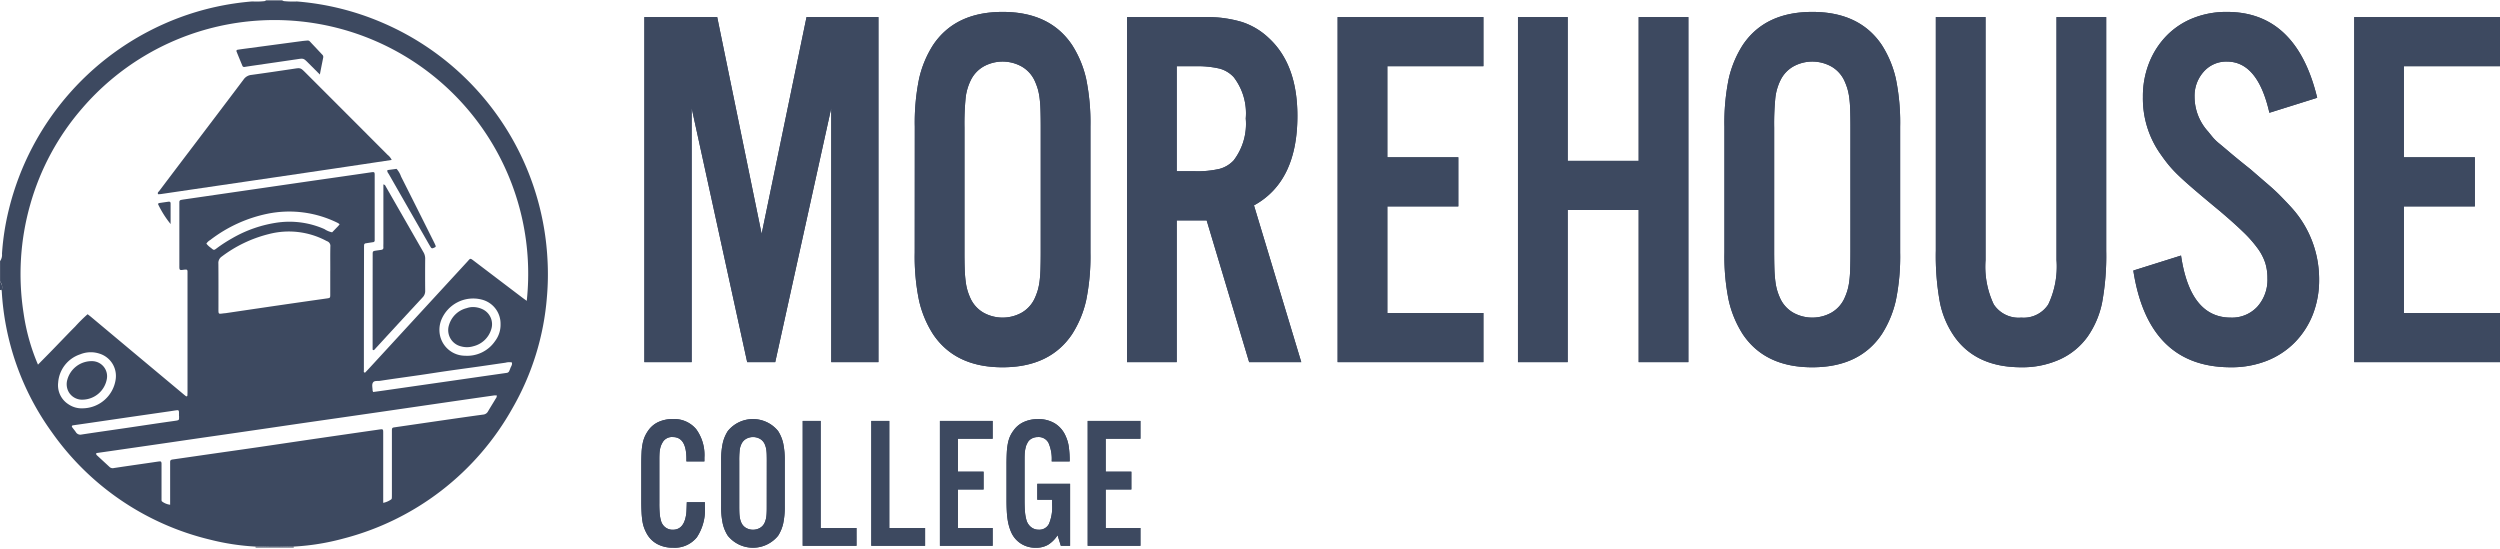 <svg xmlns="http://www.w3.org/2000/svg" width="231.767" height="50.865" viewBox="0 0 231.767 50.865">
  <g id="Morehouse-Design-R3" transform="translate(-0.395)">
    <g id="MOREHOUSE-Additional-Modules-R3" transform="translate(0.395)">
      <g id="Group-31-Copy-3" transform="translate(0)">
        <path id="Fill-1" d="M224.515,33.679H238.03V29.124h-8.906V19.244H235.7V14.689h-6.579V6.249h8.906V1.694H224.515Zm-20.479-8.488q1.386,8.968,9.04,8.966a8.928,8.928,0,0,0,3.334-.6,7.494,7.494,0,0,0,2.573-1.682,7.735,7.735,0,0,0,1.678-2.57,8.745,8.745,0,0,0,.6-3.314,9.881,9.881,0,0,0-1.924-5.861,10.977,10.977,0,0,0-.761-.912q-.4-.432-.894-.937t-1.164-1.08q-.672-.576-1.612-1.393-1.207-.96-1.858-1.513t-1.029-.865a4.448,4.448,0,0,1-.582-.552c-.135-.16-.29-.352-.47-.576a4.781,4.781,0,0,1-1.253-3.219,3.341,3.341,0,0,1,.85-2.33,2.778,2.778,0,0,1,2.149-.936q2.863,0,3.938,4.747l4.431-1.39q-1.924-7.959-8.369-7.96a8.308,8.308,0,0,0-3.132.576,7.085,7.085,0,0,0-2.462,1.633,7.617,7.617,0,0,0-1.611,2.5,8.38,8.38,0,0,0-.583,3.171,8.911,8.911,0,0,0,1.656,5.332q.4.575.738.984a11.8,11.8,0,0,0,.851.913q.512.5,1.41,1.273t2.46,2.065q1.3,1.1,2.149,1.921a11.321,11.321,0,0,1,1.364,1.537,4.888,4.888,0,0,1,.717,1.369,4.736,4.736,0,0,1,.2,1.417,3.72,3.72,0,0,1-.94,2.641,3.2,3.2,0,0,1-2.461,1.009q-3.76,0-4.609-5.755Zm-7.12-.968a8.182,8.182,0,0,1-.762,4.107,2.72,2.72,0,0,1-2.506,1.225,2.764,2.764,0,0,1-2.55-1.225,8.174,8.174,0,0,1-.761-4.107V1.694h-4.61V23.369a23.779,23.779,0,0,0,.382,4.795,8.432,8.432,0,0,0,1.319,3.117q2.013,2.878,6.221,2.876a8.416,8.416,0,0,0,3.6-.742,6.429,6.429,0,0,0,2.574-2.134,8.447,8.447,0,0,0,1.319-3.117,23.857,23.857,0,0,0,.381-4.795V1.694h-4.608Zm-19.106-.783q0,.962-.023,1.636a10.885,10.885,0,0,1-.089,1.155,5.343,5.343,0,0,1-.179.843,5.835,5.835,0,0,1-.29.746,2.955,2.955,0,0,1-1.186,1.277,3.645,3.645,0,0,1-3.535,0,2.956,2.956,0,0,1-1.186-1.277,5.838,5.838,0,0,1-.29-.746,5.391,5.391,0,0,1-.179-.867c-.044-.337-.075-.722-.089-1.155s-.023-.972-.023-1.613V11.933a24.465,24.465,0,0,1,.112-2.794,4.976,4.976,0,0,1,.47-1.589,2.956,2.956,0,0,1,1.186-1.275,3.639,3.639,0,0,1,3.535,0,2.956,2.956,0,0,1,1.186,1.275,6,6,0,0,1,.29.746,5.434,5.434,0,0,1,.179.843,10.963,10.963,0,0,1,.089,1.157q.023.673.023,1.636Zm-11.68.072a20.214,20.214,0,0,0,.4,4.46,9.827,9.827,0,0,0,1.3,3.117q2.058,3.07,6.445,3.069t6.445-3.069a9.827,9.827,0,0,0,1.3-3.117,20.214,20.214,0,0,0,.4-4.46V11.859a20.219,20.219,0,0,0-.4-4.46,9.848,9.848,0,0,0-1.3-3.116q-2.06-3.069-6.445-3.069T167.83,4.283a9.848,9.848,0,0,0-1.3,3.116,20.219,20.219,0,0,0-.4,4.46ZM146.989,33.679h4.61V19.58h6.579v14.1h4.609V1.694h-4.609v13.33H151.6V1.694h-4.61Zm-16.719,0h13.516V29.124H134.88V19.244h6.58V14.689h-6.58V6.249h8.906V1.694H130.27Zm-14.916-17.7V6.249h1.7a8.975,8.975,0,0,1,2.261.216,2.775,2.775,0,0,1,1.319.791,5.5,5.5,0,0,1,1.119,3.836,5.582,5.582,0,0,1-1.119,3.884,2.775,2.775,0,0,1-1.319.791,9.062,9.062,0,0,1-2.261.216Zm-4.61,17.7h4.61V20.539h2.774l3.939,13.14H126.9l-4.386-14.53q4.028-2.206,4.027-8.3,0-4.794-2.684-7.241A6.552,6.552,0,0,0,121.4,2.149a11.2,11.2,0,0,0-3.445-.455h-7.206Zm-8-10.239q0,.962-.022,1.636a11.385,11.385,0,0,1-.089,1.155,5.554,5.554,0,0,1-.179.843,6.114,6.114,0,0,1-.29.746,2.961,2.961,0,0,1-1.186,1.277,3.645,3.645,0,0,1-3.535,0,2.95,2.95,0,0,1-1.186-1.277,5.576,5.576,0,0,1-.29-.746,5.2,5.2,0,0,1-.179-.867,11.385,11.385,0,0,1-.089-1.155q-.025-.65-.024-1.613V11.933a24.193,24.193,0,0,1,.113-2.794,4.952,4.952,0,0,1,.47-1.589,2.951,2.951,0,0,1,1.186-1.275,3.639,3.639,0,0,1,3.535,0,2.961,2.961,0,0,1,1.186,1.275,6.291,6.291,0,0,1,.29.746,5.652,5.652,0,0,1,.179.843,11.468,11.468,0,0,1,.089,1.157q.022.673.022,1.636Zm-11.68.072a20.214,20.214,0,0,0,.4,4.46,9.806,9.806,0,0,0,1.3,3.117q2.058,3.07,6.445,3.069t6.444-3.069a9.806,9.806,0,0,0,1.3-3.117,20.207,20.207,0,0,0,.4-4.46V11.859a20.212,20.212,0,0,0-.4-4.46,9.827,9.827,0,0,0-1.3-3.116Q103.6,1.214,99.212,1.214T92.767,4.283A9.827,9.827,0,0,0,91.47,7.4a20.22,20.22,0,0,0-.4,4.46ZM66,33.679h4.385V10.134l5.147,23.546h2.6l5.192-23.546V33.679H87.7V1.694H81.034L76.872,21.787,72.753,1.694H66Z" transform="translate(-6.263 -0.109)" fill="#3d4960" fill-rule="evenodd"/>
        <path id="Stroke-3" d="M224.515,33.679H238.03V29.124h-8.906V19.244H235.7V14.689h-6.579V6.249h8.906V1.694H224.515Zm-20.479-8.488q1.386,8.968,9.04,8.966a8.928,8.928,0,0,0,3.334-.6,7.494,7.494,0,0,0,2.573-1.682,7.735,7.735,0,0,0,1.678-2.57,8.745,8.745,0,0,0,.6-3.314,9.881,9.881,0,0,0-1.924-5.861,10.977,10.977,0,0,0-.761-.912q-.4-.432-.894-.937t-1.164-1.08q-.672-.576-1.612-1.393-1.207-.96-1.858-1.513t-1.029-.865a4.448,4.448,0,0,1-.582-.552c-.135-.16-.29-.352-.47-.576a4.781,4.781,0,0,1-1.253-3.219,3.341,3.341,0,0,1,.85-2.33,2.778,2.778,0,0,1,2.149-.936q2.863,0,3.938,4.747l4.431-1.39q-1.924-7.959-8.369-7.96a8.308,8.308,0,0,0-3.132.576,7.085,7.085,0,0,0-2.462,1.633,7.617,7.617,0,0,0-1.611,2.5,8.38,8.38,0,0,0-.583,3.171,8.911,8.911,0,0,0,1.656,5.332q.4.575.738.984a11.8,11.8,0,0,0,.851.913q.512.5,1.41,1.273t2.46,2.065q1.3,1.1,2.149,1.921a11.321,11.321,0,0,1,1.364,1.537,4.888,4.888,0,0,1,.717,1.369,4.736,4.736,0,0,1,.2,1.417,3.72,3.72,0,0,1-.94,2.641,3.2,3.2,0,0,1-2.461,1.009q-3.76,0-4.609-5.755Zm-7.12-.968a8.182,8.182,0,0,1-.762,4.107,2.72,2.72,0,0,1-2.506,1.225,2.764,2.764,0,0,1-2.55-1.225,8.174,8.174,0,0,1-.761-4.107V1.694h-4.61V23.369a23.779,23.779,0,0,0,.382,4.795,8.432,8.432,0,0,0,1.319,3.117q2.013,2.878,6.221,2.876a8.416,8.416,0,0,0,3.6-.742,6.429,6.429,0,0,0,2.574-2.134,8.447,8.447,0,0,0,1.319-3.117,23.857,23.857,0,0,0,.381-4.795V1.694h-4.608Zm-19.106-.783q0,.962-.023,1.636a10.885,10.885,0,0,1-.089,1.155,5.343,5.343,0,0,1-.179.843,5.835,5.835,0,0,1-.29.746,2.955,2.955,0,0,1-1.186,1.277,3.645,3.645,0,0,1-3.535,0,2.956,2.956,0,0,1-1.186-1.277,5.838,5.838,0,0,1-.29-.746,5.391,5.391,0,0,1-.179-.867c-.044-.337-.075-.722-.089-1.155s-.023-.972-.023-1.613V11.933a24.465,24.465,0,0,1,.112-2.794,4.976,4.976,0,0,1,.47-1.589,2.956,2.956,0,0,1,1.186-1.275,3.639,3.639,0,0,1,3.535,0,2.956,2.956,0,0,1,1.186,1.275,6,6,0,0,1,.29.746,5.434,5.434,0,0,1,.179.843,10.963,10.963,0,0,1,.089,1.157q.023.673.023,1.636Zm-11.68.072a20.214,20.214,0,0,0,.4,4.46,9.827,9.827,0,0,0,1.3,3.117q2.058,3.07,6.445,3.069t6.445-3.069a9.827,9.827,0,0,0,1.3-3.117,20.214,20.214,0,0,0,.4-4.46V11.859a20.219,20.219,0,0,0-.4-4.46,9.848,9.848,0,0,0-1.3-3.116q-2.06-3.069-6.445-3.069T167.83,4.283a9.848,9.848,0,0,0-1.3,3.116,20.219,20.219,0,0,0-.4,4.46ZM146.989,33.679h4.61V19.58h6.579v14.1h4.609V1.694h-4.609v13.33H151.6V1.694h-4.61Zm-16.719,0h13.516V29.124H134.88V19.244h6.58V14.689h-6.58V6.249h8.906V1.694H130.27Zm-14.916-17.7V6.249h1.7a8.975,8.975,0,0,1,2.261.216,2.775,2.775,0,0,1,1.319.791,5.5,5.5,0,0,1,1.119,3.836,5.582,5.582,0,0,1-1.119,3.884,2.775,2.775,0,0,1-1.319.791,9.062,9.062,0,0,1-2.261.216Zm-4.61,17.7h4.61V20.539h2.774l3.939,13.14H126.9l-4.386-14.53q4.028-2.206,4.027-8.3,0-4.794-2.684-7.241A6.552,6.552,0,0,0,121.4,2.149a11.2,11.2,0,0,0-3.445-.455h-7.206Zm-8-10.239q0,.962-.022,1.636a11.385,11.385,0,0,1-.089,1.155,5.554,5.554,0,0,1-.179.843,6.114,6.114,0,0,1-.29.746,2.961,2.961,0,0,1-1.186,1.277,3.645,3.645,0,0,1-3.535,0,2.95,2.95,0,0,1-1.186-1.277,5.576,5.576,0,0,1-.29-.746,5.2,5.2,0,0,1-.179-.867,11.385,11.385,0,0,1-.089-1.155q-.025-.65-.024-1.613V11.933a24.193,24.193,0,0,1,.113-2.794,4.952,4.952,0,0,1,.47-1.589,2.951,2.951,0,0,1,1.186-1.275,3.639,3.639,0,0,1,3.535,0,2.961,2.961,0,0,1,1.186,1.275,6.291,6.291,0,0,1,.29.746,5.652,5.652,0,0,1,.179.843,11.468,11.468,0,0,1,.089,1.157q.022.673.022,1.636Zm-11.68.072a20.214,20.214,0,0,0,.4,4.46,9.806,9.806,0,0,0,1.3,3.117q2.058,3.07,6.445,3.069t6.444-3.069a9.806,9.806,0,0,0,1.3-3.117,20.207,20.207,0,0,0,.4-4.46V11.859a20.212,20.212,0,0,0-.4-4.46,9.827,9.827,0,0,0-1.3-3.116Q103.6,1.214,99.212,1.214T92.767,4.283A9.827,9.827,0,0,0,91.47,7.4a20.22,20.22,0,0,0-.4,4.46ZM66,33.679h4.385V10.134l5.147,23.546h2.6l5.192-23.546V33.679H87.7V1.694H81.034L76.872,21.787,72.753,1.694H66Z" transform="translate(-6.263 -0.109)" fill="#3d4960" fill-rule="evenodd"/>
        <path id="Fill-5" d="M107.073,54.414h4.891V52.766h-3.222V49.192h2.38V47.543h-2.38V44.49h3.222V42.842h-4.891Zm-2.489,0h.858V48.671H102.4v1.476h1.376v.471a3.944,3.944,0,0,1-.291,1.764,1,1,0,0,1-.955.542,1.108,1.108,0,0,1-.7-.235,1.289,1.289,0,0,1-.43-.636,4.033,4.033,0,0,1-.137-.749q-.041-.418-.041-1.15V46.6c0-.245,0-.451.008-.619a3.082,3.082,0,0,1,.041-.435c.022-.122.046-.233.073-.331a1.186,1.186,0,0,1,.121-.289.909.909,0,0,1,.4-.443,1.189,1.189,0,0,1,.591-.148,1.037,1.037,0,0,1,.98.53,3.691,3.691,0,0,1,.3,1.725h1.668a9.279,9.279,0,0,0-.082-1.344,3.481,3.481,0,0,0-.275-.963,2.58,2.58,0,0,0-1-1.2,2.91,2.91,0,0,0-1.58-.412,3.113,3.113,0,0,0-1.336.278,2.327,2.327,0,0,0-.947.8,2.8,2.8,0,0,0-.316.537,3.193,3.193,0,0,0-.194.643,5.94,5.94,0,0,0-.1.85q-.025.485-.025,1.179v3.193q0,.606.025,1.058a7.75,7.75,0,0,0,.081.807,4.845,4.845,0,0,0,.147.65,4.065,4.065,0,0,0,.218.574,2.413,2.413,0,0,0,.907,1,2.494,2.494,0,0,0,1.328.356,2.24,2.24,0,0,0,1.135-.27,2.8,2.8,0,0,0,.89-.892Zm-11.211,0h4.89V52.766H95.042V49.192h2.38V47.543h-2.38V44.49h3.221V42.842h-4.89Zm-6.361,0H92V52.766H88.681V42.842H87.012Zm-6.36,0h4.989V52.766H82.32V42.842H80.652Zm-3.332-3.7c0,.233,0,.43-.008.593a4.056,4.056,0,0,1-.032.419,1.947,1.947,0,0,1-.066.305,2.236,2.236,0,0,1-.1.27,1.074,1.074,0,0,1-.43.462,1.316,1.316,0,0,1-1.278,0,1.074,1.074,0,0,1-.43-.462,2.1,2.1,0,0,1-.1-.27,1.84,1.84,0,0,1-.065-.314q-.025-.184-.033-.418t-.008-.585V46.546a8.741,8.741,0,0,1,.041-1.011,1.8,1.8,0,0,1,.169-.575,1.077,1.077,0,0,1,.43-.461,1.316,1.316,0,0,1,1.278,0,1.077,1.077,0,0,1,.43.461,2.372,2.372,0,0,1,.1.27,1.947,1.947,0,0,1,.066.305,4.055,4.055,0,0,1,.032.419c.005.163.008.36.008.592Zm-4.227.027a7.3,7.3,0,0,0,.147,1.613,3.544,3.544,0,0,0,.47,1.127,3,3,0,0,0,4.663,0,3.565,3.565,0,0,0,.47-1.127,7.362,7.362,0,0,0,.146-1.613V46.52a7.351,7.351,0,0,0-.146-1.613,3.565,3.565,0,0,0-.47-1.127,3,3,0,0,0-4.663,0,3.544,3.544,0,0,0-.47,1.127,7.288,7.288,0,0,0-.147,1.613Zm-3.186-.364c-.011.405-.022.7-.032.876a2.92,2.92,0,0,1-.066.476q-.243,1.2-1.2,1.2a1.106,1.106,0,0,1-.656-.2,1.141,1.141,0,0,1-.412-.548,3.334,3.334,0,0,1-.138-.679,10.422,10.422,0,0,1-.04-1.045V46.581c0-.232,0-.433.008-.6a3.334,3.334,0,0,1,.04-.444,2.325,2.325,0,0,1,.082-.34,1.554,1.554,0,0,1,.128-.288,1,1,0,0,1,.988-.575q1.263,0,1.264,2.013v.242h1.667v-.347a4.046,4.046,0,0,0-.769-2.645,2.653,2.653,0,0,0-2.163-.929,3.1,3.1,0,0,0-1.344.278,2.339,2.339,0,0,0-.939.8,3.25,3.25,0,0,0-.316.555,3.2,3.2,0,0,0-.194.633,5.616,5.616,0,0,0-.1.842q-.025.485-.025,1.179V50.2q0,.642.025,1.11a7.533,7.533,0,0,0,.081.824,3.2,3.2,0,0,0,.162.634,3.951,3.951,0,0,0,.25.538,2.412,2.412,0,0,0,.972.953,3,3,0,0,0,1.44.331,2.632,2.632,0,0,0,2.218-.962,4.61,4.61,0,0,0,.746-2.855v-.4Z" transform="translate(-6.237 -3.817)" fill="#3d4960" fill-rule="evenodd"/>
        <path id="Stroke-7" d="M107.073,54.414h4.891V52.766h-3.222V49.192h2.38V47.543h-2.38V44.49h3.222V42.842h-4.891Zm-2.489,0h.858V48.671H102.4v1.476h1.376v.471a3.944,3.944,0,0,1-.291,1.764,1,1,0,0,1-.955.542,1.108,1.108,0,0,1-.7-.235,1.289,1.289,0,0,1-.43-.636,4.033,4.033,0,0,1-.137-.749q-.041-.418-.041-1.15V46.6c0-.245,0-.451.008-.619a3.082,3.082,0,0,1,.041-.435c.022-.122.046-.233.073-.331a1.186,1.186,0,0,1,.121-.289.909.909,0,0,1,.4-.443,1.189,1.189,0,0,1,.591-.148,1.037,1.037,0,0,1,.98.53,3.691,3.691,0,0,1,.3,1.725h1.668a9.279,9.279,0,0,0-.082-1.344,3.481,3.481,0,0,0-.275-.963,2.58,2.58,0,0,0-1-1.2,2.91,2.91,0,0,0-1.58-.412,3.113,3.113,0,0,0-1.336.278,2.327,2.327,0,0,0-.947.8,2.8,2.8,0,0,0-.316.537,3.193,3.193,0,0,0-.194.643,5.94,5.94,0,0,0-.1.85q-.025.485-.025,1.179v3.193q0,.606.025,1.058a7.75,7.75,0,0,0,.081.807,4.845,4.845,0,0,0,.147.65,4.065,4.065,0,0,0,.218.574,2.413,2.413,0,0,0,.907,1,2.494,2.494,0,0,0,1.328.356,2.24,2.24,0,0,0,1.135-.27,2.8,2.8,0,0,0,.89-.892Zm-11.211,0h4.89V52.766H95.042V49.192h2.38V47.543h-2.38V44.49h3.221V42.842h-4.89Zm-6.361,0H92V52.766H88.681V42.842H87.012Zm-6.36,0h4.989V52.766H82.32V42.842H80.652Zm-3.332-3.7c0,.233,0,.43-.008.593a4.056,4.056,0,0,1-.032.419,1.947,1.947,0,0,1-.066.305,2.236,2.236,0,0,1-.1.27,1.074,1.074,0,0,1-.43.462,1.316,1.316,0,0,1-1.278,0,1.074,1.074,0,0,1-.43-.462,2.1,2.1,0,0,1-.1-.27,1.84,1.84,0,0,1-.065-.314q-.025-.184-.033-.418t-.008-.585V46.546a8.741,8.741,0,0,1,.041-1.011,1.8,1.8,0,0,1,.169-.575,1.077,1.077,0,0,1,.43-.461,1.316,1.316,0,0,1,1.278,0,1.077,1.077,0,0,1,.43.461,2.372,2.372,0,0,1,.1.27,1.947,1.947,0,0,1,.066.305,4.055,4.055,0,0,1,.032.419c.005.163.008.36.008.592Zm-4.227.027a7.3,7.3,0,0,0,.147,1.613,3.544,3.544,0,0,0,.47,1.127,3,3,0,0,0,4.663,0,3.565,3.565,0,0,0,.47-1.127,7.362,7.362,0,0,0,.146-1.613V46.52a7.351,7.351,0,0,0-.146-1.613,3.565,3.565,0,0,0-.47-1.127,3,3,0,0,0-4.663,0,3.544,3.544,0,0,0-.47,1.127,7.288,7.288,0,0,0-.147,1.613Zm-3.186-.364c-.011.405-.022.7-.032.876a2.92,2.92,0,0,1-.066.476q-.243,1.2-1.2,1.2a1.106,1.106,0,0,1-.656-.2,1.141,1.141,0,0,1-.412-.548,3.334,3.334,0,0,1-.138-.679,10.422,10.422,0,0,1-.04-1.045V46.581c0-.232,0-.433.008-.6a3.334,3.334,0,0,1,.04-.444,2.325,2.325,0,0,1,.082-.34,1.554,1.554,0,0,1,.128-.288,1,1,0,0,1,.988-.575q1.263,0,1.264,2.013v.242h1.667v-.347a4.046,4.046,0,0,0-.769-2.645,2.653,2.653,0,0,0-2.163-.929,3.1,3.1,0,0,0-1.344.278,2.339,2.339,0,0,0-.939.8,3.25,3.25,0,0,0-.316.555,3.2,3.2,0,0,0-.194.633,5.616,5.616,0,0,0-.1.842q-.025.485-.025,1.179V50.2q0,.642.025,1.11a7.533,7.533,0,0,0,.081.824,3.2,3.2,0,0,0,.162.634,3.951,3.951,0,0,0,.25.538,2.412,2.412,0,0,0,.972.953,3,3,0,0,0,1.44.331,2.632,2.632,0,0,0,2.218-.962,4.61,4.61,0,0,0,.746-2.855v-.4Z" transform="translate(-6.237 -3.817)" fill="#3d4960" fill-rule="evenodd"/>
        <path id="Fill-9" d="M16.988,38.576c0-.187,0-.269,0-.351-.007-.167-.048-.207-.208-.188-.195.023-.39.057-.585.086q-1.852.268-3.7.534l-3.85.563-1.462.21c-.132.02-.164.09-.084.2.106.147.228.282.327.433a.487.487,0,0,0,.544.221c1.363-.207,2.728-.4,4.092-.6,1.479-.217,2.955-.444,4.434-.65.566-.078.491-.065.5-.456Zm-8.939-.719a3.125,3.125,0,0,0,3.072-2.7,2.164,2.164,0,0,0-1.512-2.372,2.593,2.593,0,0,0-1.788.069A2.978,2.978,0,0,0,5.788,35.47a2.084,2.084,0,0,0,.934,2,2.17,2.17,0,0,0,1.327.388ZM46.8,30.045a2.3,2.3,0,0,0-1.764-2.273,3.188,3.188,0,0,0-3.733,1.9,2.512,2.512,0,0,0-.1,1.5,2.386,2.386,0,0,0,2.306,1.81A3.129,3.129,0,0,0,46.3,31.611a2.49,2.49,0,0,0,.5-1.565Zm-11.816,6.3c.326-.045.649-.087.972-.133l3.119-.449,3.021-.433,3.167-.457c.7-.1,1.4-.2,2.1-.3a.287.287,0,0,0,.252-.2c.023-.061.057-.119.076-.182.056-.2.228-.361.153-.591a1.3,1.3,0,0,0-.581.027c-.829.117-1.656.241-2.485.359-.991.14-1.983.273-2.974.416-.811.117-1.622.248-2.433.365-1.251.181-2.5.349-3.752.542-.219.034-.516-.042-.645.155s-.039.48-.038.725a.571.571,0,0,0,.054.155ZM31.884,20.8a1.293,1.293,0,0,0-.151-.116,10.1,10.1,0,0,0-6.518-.87,12.98,12.98,0,0,0-5.326,2.437,1.061,1.061,0,0,0-.361.337,1.89,1.89,0,0,0,.428.4c.265.228.27.227.534.03a13.115,13.115,0,0,1,1.4-.909,11.667,11.667,0,0,1,4.249-1.477,8.033,8.033,0,0,1,4.331.609,2.039,2.039,0,0,0,.715.3c.182-.188.365-.374.546-.563.046-.046.084-.1.147-.177Zm-.869,4.285c0-.739-.009-1.479.005-2.218a.456.456,0,0,0-.3-.5c-.046-.018-.088-.043-.132-.066a7.373,7.373,0,0,0-5.263-.6,12.057,12.057,0,0,0-4.369,2.085.711.711,0,0,0-.315.659c.012,1.347.006,2.693.006,4.041,0,.749-.049.61.64.552.033,0,.065-.008.1-.013q2.192-.325,4.383-.647,2.484-.362,4.971-.714c.245-.036.27-.057.27-.314,0-.755,0-1.511,0-2.266Zm4.912,21.535a1.951,1.951,0,0,0,.742-.325.185.185,0,0,0,.051-.13c.008-.131.007-.263.007-.394V40.24c0-.115,0-.23,0-.345.008-.219.033-.245.257-.278l3.317-.483c1.626-.235,3.252-.474,4.881-.695a.568.568,0,0,0,.461-.308c.235-.4.479-.786.714-1.182a.38.38,0,0,0,.091-.288,1.728,1.728,0,0,0-.238,0q-1.781.254-3.562.512l-3.854.561-3.073.448-3.709.536q-1.513.217-3.026.435-1.879.272-3.757.549l-3.122.455q-1.512.22-3.026.436-1.537.224-3.073.449-1.853.27-3.709.537-1.438.209-2.879.415c-.046.006-.109.011-.109.073a.185.185,0,0,0,.048.126c.4.371.8.735,1.195,1.105a.44.44,0,0,0,.409.094c1.122-.169,2.244-.33,3.366-.492.277-.04.553-.084.83-.12.156-.02.2.026.211.189,0,.1,0,.2,0,.3v2.665c0,.131,0,.263,0,.394,0,.065,0,.14.064.177a1.569,1.569,0,0,0,.734.291V43.175c0-.116,0-.23,0-.346.007-.149.048-.192.206-.225.033-.006.066-.011.1-.015l3.465-.5c1.464-.21,2.929-.416,4.392-.629,1.692-.247,3.382-.5,5.073-.748q3.025-.441,6.051-.876c.494-.071.466-.079.466.394v6.387ZM49.228,27.9A23.519,23.519,0,0,0,8.009,10.05,23.225,23.225,0,0,0,3.2,18.959a23.528,23.528,0,0,0-.614,10.11,18.924,18.924,0,0,0,1.33,4.738c.383-.389.764-.773,1.142-1.159s.754-.78,1.132-1.17.775-.807,1.172-1.2a14.128,14.128,0,0,1,1.155-1.144c.119.093.224.17.324.254l3.823,3.2,4.657,3.89c.1.084.2.168.306.249a.087.087,0,0,0,.142-.057c.006-.131.01-.263.01-.394V25.514c0-.115,0-.23,0-.345-.005-.136-.05-.178-.175-.173a1.578,1.578,0,0,0-.2.017c-.371.062-.385.01-.382-.353,0-.033,0-.066,0-.1q0-2.763,0-5.525c0-.1,0-.2,0-.3a.19.19,0,0,1,.175-.2c.065-.014.129-.025.194-.035l4.731-.687q3.391-.493,6.781-.985c1.968-.284,3.936-.561,5.9-.851.3-.045.332-.03.328.289,0,.049,0,.1,0,.148q0,2.788,0,5.574c0,.1,0,.2,0,.3a.153.153,0,0,1-.145.165c-.227.036-.454.07-.681.107a.166.166,0,0,0-.156.16c-.007.115-.006.23-.006.345q-.007,3.823-.013,7.647c0,1.2,0,2.4,0,3.6,0,.084-.057.207.106.242.154-.162.315-.326.471-.5q1.737-1.886,3.472-3.775,2.773-3.013,5.545-6.024c.286-.31.233-.35.625-.052q2.237,1.7,4.478,3.4c.116.087.234.17.4.29ZM27.923.139a25.11,25.11,0,0,1,7.995,2A25.3,25.3,0,0,1,51.15,24.06a24.22,24.22,0,0,1-.05,3.449,24.5,24.5,0,0,1-3.189,10.326,25.177,25.177,0,0,1-15.7,12.1,21.86,21.86,0,0,1-4.565.738c-.163,0-.326-.019-.487-.012-.865.04-1.729.042-2.593,0-.162-.007-.325.008-.487.013a21.7,21.7,0,0,1-4.183-.636A25.094,25.094,0,0,1,5.2,40.069,24.684,24.684,0,0,1,.553,26.91.872.872,0,0,0,.4,26.089V24.213a1.008,1.008,0,0,0,.18-.695,23.463,23.463,0,0,1,.646-4.133A25.447,25.447,0,0,1,16.988,1.65a25.021,25.021,0,0,1,6.8-1.514A6.918,6.918,0,0,0,24.9.111a.538.538,0,0,0,.17-.078h1.48a.583.583,0,0,0,.173.075,8.394,8.394,0,0,0,1.2.031Z" transform="translate(-0.395 -0.003)" fill="#3d4960" fill-rule="evenodd"/>
        <path id="Fill-11" d="M26.409,55.737a.093.093,0,0,0-.007-.091c.162,0,.325-.02.487-.013.864.041,1.728.039,2.592,0,.162-.007.325.007.487.012a.084.084,0,0,0-.006.093Z" transform="translate(-2.721 -4.977)" fill="#3d4960" fill-rule="evenodd"/>
        <path id="Fill-13" d="M.552,29.471l-.158-.033v-.789a.875.875,0,0,1,.158.822" transform="translate(-0.395 -2.563)" fill="#3d4960" fill-rule="evenodd"/>
        <path id="Fill-15" d="M38.151,15.448c-7.162,1.084-14.268,2.111-21.372,3.16-.1.015-.194.015-.287.021-.088-.154.039-.222.1-.3q1.513-2.009,3.036-4.013c1.6-2.11,3.2-4.216,4.793-6.334a1,1,0,0,1,.73-.418c1.3-.177,2.6-.372,3.9-.565.644-.1.643-.1,1.114.369q3.8,3.8,7.6,7.608a1.309,1.309,0,0,1,.38.474" transform="translate(-1.832 -0.621)" fill="#3d4960" fill-rule="evenodd"/>
        <path id="Fill-17" d="M39.334,18.776c.174.038.191.149.238.229q1.729,3.013,3.456,6.028a1.155,1.155,0,0,1,.178.6q-.014,1.5,0,3.008a.835.835,0,0,1-.244.614q-2.178,2.349-4.345,4.711c-.063.069-.113.161-.22.176-.087-.031-.065-.106-.065-.165q0-4.339.005-8.678c0-.049,0-.1,0-.148.011-.149.05-.195.209-.221.194-.033.39-.057.585-.086.128-.019.209-.077.2-.223s0-.263,0-.394V18.776Z" transform="translate(-3.788 -1.68)" fill="#3d4960" fill-rule="evenodd"/>
        <path id="Fill-19" d="M32.208,7.286,31.123,6.2c-.437-.436-.436-.428-1.028-.34-1.284.191-2.569.374-3.853.562-.341.049-.682.1-1.023.154a.173.173,0,0,1-.2-.107c-.182-.44-.365-.88-.541-1.322-.039-.1.028-.156.119-.169.292-.045.585-.084.879-.123l5.128-.686.1-.011c.569-.046.425-.091.8.3.306.321.608.646.911.97a.287.287,0,0,1,.1.263c-.1.5-.2.99-.313,1.587" transform="translate(-2.548 -0.37)" fill="#3d4960" fill-rule="evenodd"/>
        <path id="Fill-21" d="M39.831,17.332c.011-.01.022-.027.034-.029l.823-.111a2.115,2.115,0,0,1,.415.712q1.552,3.074,3.089,6.158c.044.087.083.178.118.27a.1.1,0,0,1-.05.123,1.394,1.394,0,0,1-.179.083.16.16,0,0,1-.213-.06c-.062-.1-.121-.195-.178-.294q-1.859-3.247-3.716-6.494c-.062-.108-.169-.206-.142-.357" transform="translate(-3.922 -1.538)" fill="#3d4960" fill-rule="evenodd"/>
        <path id="Fill-23" d="M17.65,22.608a9.154,9.154,0,0,1-1.176-1.869.317.317,0,0,1,.219-.093q.363-.056.728-.106c.163-.022.227.019.228.165,0,.634,0,1.268,0,1.9" transform="translate(-1.833 -1.837)" fill="#3d4960" fill-rule="evenodd"/>
        <path id="Fill-25" d="M48.294,31.261a2.121,2.121,0,0,1,.975.232,1.534,1.534,0,0,1,.745,1.846,2.292,2.292,0,0,1-1.642,1.552,2.033,2.033,0,0,1-1.164.013,1.547,1.547,0,0,1-1.1-1.991,2.273,2.273,0,0,1,1.639-1.552,1.749,1.749,0,0,1,.551-.1" transform="translate(-4.477 -2.796)" fill="#3d4960" fill-rule="evenodd"/>
        <path id="Fill-27" d="M8.7,40.339a1.433,1.433,0,0,1-1.3-.663,1.482,1.482,0,0,1-.154-1.188,2.334,2.334,0,0,1,2.3-1.718,1.4,1.4,0,0,1,1.357,1.677A2.319,2.319,0,0,1,8.7,40.339" transform="translate(-1.003 -3.289)" fill="#3d4960" fill-rule="evenodd"/>
        <path id="Stroke-29" d="M51.3,25.432A25.432,25.432,0,1,1,25.871,0,25.432,25.432,0,0,1,51.3,25.432Z" transform="translate(-0.399)" fill="none" fill-rule="evenodd"/>
      </g>
    </g>
  </g>
</svg>
